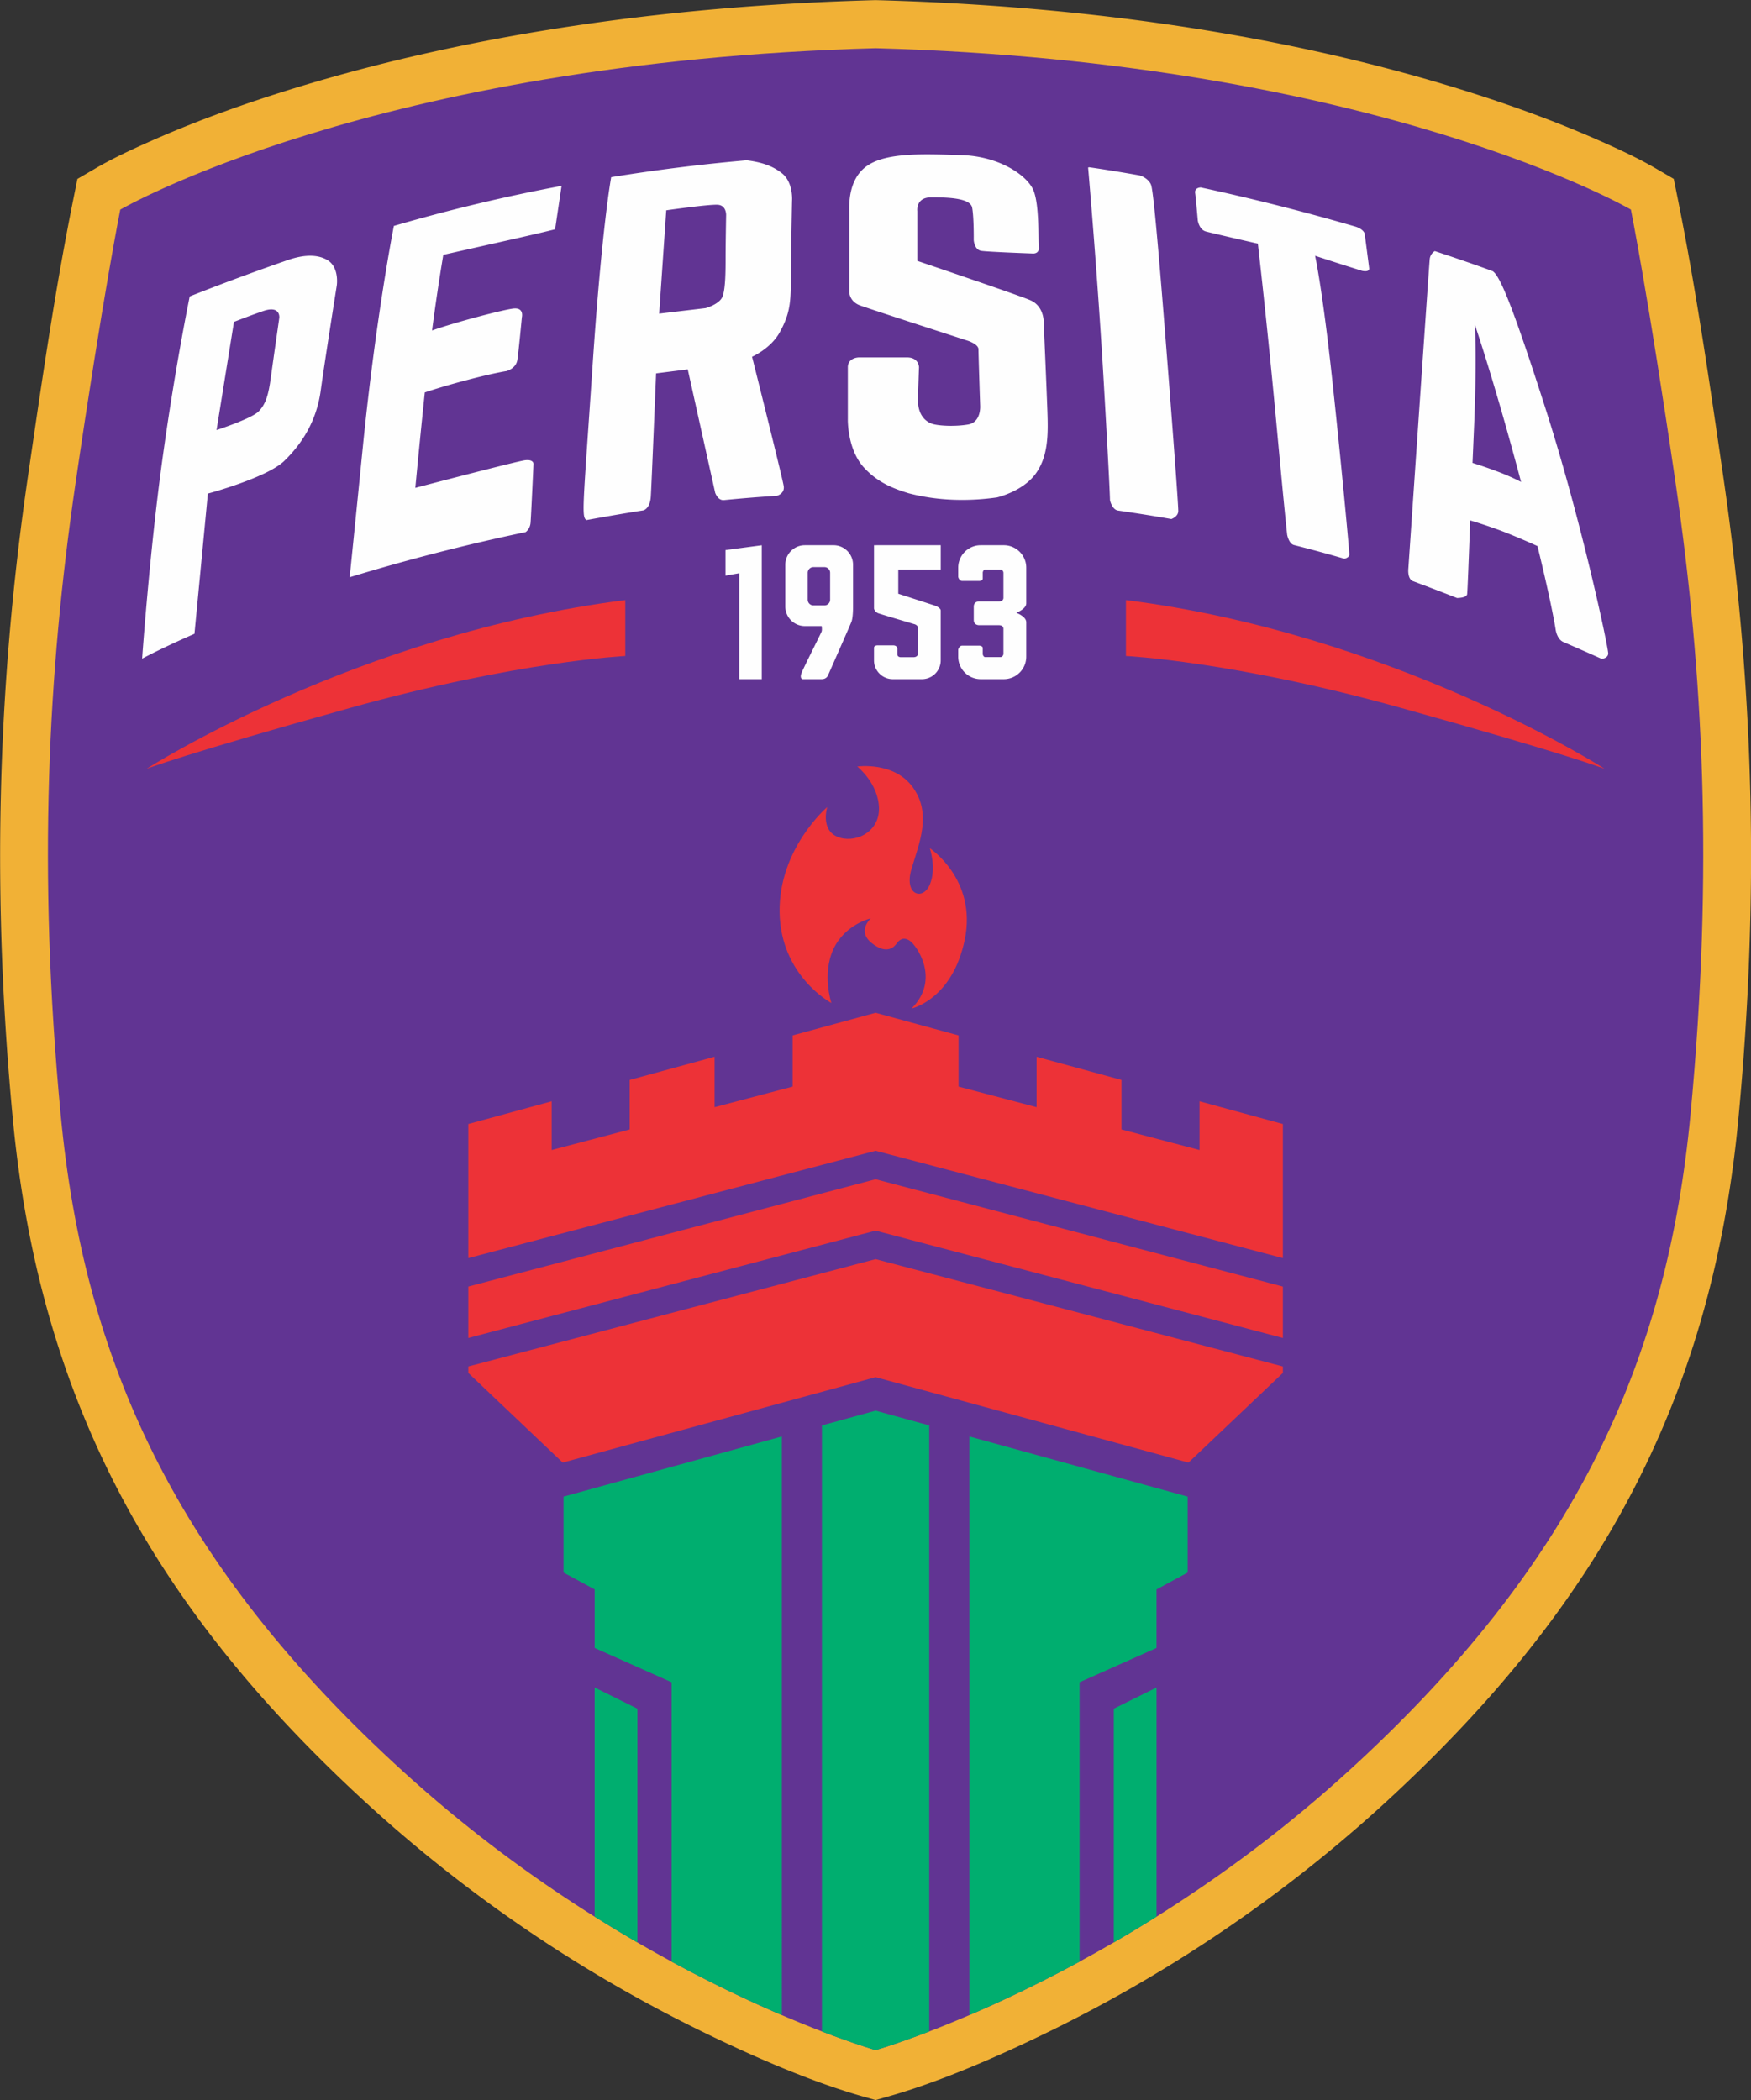 <svg xmlns="http://www.w3.org/2000/svg" viewBox="0.26 0.26 65.75 78.85"><rect x="0.26" y="0.26" width="65.75" height="78.85" fill="#333333" stroke="none"/><g fill-rule="evenodd"><path fill="#f1b136" d="M32.645 78.97c-1.961-.558-4.11-1.502-5.933-2.389a53.316 53.316 0 0 1-12.477-8.426C6.198 60.855 1.765 53.068.742 42.278c-.775-8.166-.62-16 .565-24.114.502-3.438 1.012-6.983 1.7-10.392l.16-.795.701-.408c.63-.366 1.336-.693 2-.988 1.792-.798 3.66-1.464 5.536-2.037C18.36 1.42 25.837.464 33.089.266l.05-.001.049.001c7.252.198 14.73 1.153 21.685 3.278 1.875.573 3.744 1.24 5.537 2.037.663.295 1.37.622 1.999.988l.7.408.161.795c.688 3.409 1.198 6.954 1.7 10.392 1.185 8.114 1.34 15.948.565 24.114-1.022 10.79-5.456 18.577-13.493 25.877a53.315 53.315 0 0 1-12.477 8.426c-1.823.887-3.971 1.831-5.933 2.389l-.493.14z"/><path fill="#613493" d="M33.139 77.234S24.08 74.66 15.448 66.819C6.815 58.978 3.409 51.295 2.538 42.107c-.871-9.187-.475-16.633.555-23.682C4.123 11.376 4.776 8.13 4.776 8.13S14.301 2.584 33.14 2.07C51.977 2.584 61.5 8.129 61.5 8.129s.654 3.247 1.683 10.296c1.03 7.05 1.426 14.495.555 23.682-.871 9.188-4.277 16.87-12.91 24.712-8.633 7.84-17.69 10.415-17.69 10.415"/><path fill="#ed3237" d="m33.139 38.286-3.116.85v1.922l-2.93.772v-1.893l-3.188.871v1.859l-2.93.772v-1.83l-3.13.854v5.034l15.294-4.03 15.293 4.03v-5.034l-3.13-.854v1.83l-2.93-.772v-1.859l-3.188-.87v1.892l-2.93-.772v-1.921zm15.293 10.28v1.93l-15.293-4.03-15.294 4.03v-1.93l15.294-4.03zm0 3v.243l-3.545 3.366-11.748-3.207-11.749 3.207-3.545-3.366v-.243l15.294-4.03z"/><path fill="#00ae6f" d="m33.139 53.225-2.015.555v22.754c1.268.488 2.015.7 2.015.7s.746-.212 2.014-.7V53.78ZM43.688 63.62l-1.605.794v8.778a52.898 52.898 0 0 0 1.605-.968zm-7.03 12.301a50.223 50.223 0 0 0 4.139-2.008v-10.49l2.89-1.288v-2.198l1.169-.633v-2.851l-8.198-2.259zM22.589 63.62l1.605.794v8.778a52.648 52.648 0 0 1-1.605-.968zm7.03 12.301a50.256 50.256 0 0 1-4.139-2.008v-10.49l-2.89-1.288v-2.198l-1.169-.633v-2.851l8.198-2.259z"/><path fill="#ed3237" d="M23.739 22.79v2.1s-4.04.197-10.297 1.94c-6.257 1.742-7.682 2.297-7.682 2.297s7.92-5.07 17.979-6.336zm18.8 0v2.1s4.039.197 10.296 1.94c6.257 1.742 7.683 2.297 7.683 2.297s-7.921-5.07-17.98-6.336M34.488 38.127s1.537-.336 2-2.593c.463-2.258-1.314-3.426-1.314-3.426s.259.752 0 1.366c-.26.614-.982.396-.686-.594.297-.99.76-2.06.056-3.05-.704-.99-2.093-.791-2.093-.791s.796.633.815 1.564c.019.93-.944 1.346-1.574 1.07-.63-.278-.37-1.11-.37-1.11s-1.825 1.555-1.788 3.95c.038 2.397 1.945 3.407 1.945 3.407s-.361-1.08.074-2.02 1.407-1.159 1.407-1.159-.537.476.037.931c.574.455.852.129.935.01.084-.119.241-.267.491-.099s1.167 1.445.065 2.544"/><path fill="#fefefe" d="M7.384 11.389s-.567 2.75-1.042 6.236c-.475 3.484-.745 7.364-.745 7.364.323-.17.979-.502 1.965-.932l.503-5.264s2.217-.594 2.87-1.228c.654-.634 1.209-1.485 1.367-2.634.158-1.148.604-3.95.604-3.95s.109-.703-.376-.97c-.47-.26-1.06-.124-1.453.01l-.02.006-.018.007a92.172 92.172 0 0 0-3.655 1.355zm53.017 13.607s.227-.01.247-.188c.02-.178-.99-4.93-2.316-9.088-1.327-4.158-1.764-5.102-2.02-5.279-.28-.103-1.05-.382-2.176-.753a.402.402 0 0 0-.19.3c-.03.306-.802 11.613-.802 11.613s-.048.398.178.482l.005.002c.55.204 1.101.415 1.645.628 0 0 .354.002.379-.142.014-.084.058-1.275.116-2.772.406.124.93.295 1.383.476.406.162.816.341 1.142.488.548 2.24.68 3.12.68 3.12s.04.373.296.484h.001c.517.224.998.436 1.432.63zm-4.848-7.355.05-1.163c.119-2.614.04-4.02.04-4.02s.729 2.11 1.733 5.896a8.892 8.892 0 0 0-.758-.341 16.7 16.7 0 0 0-1.065-.372zM45.349 7.298c-.02 0-.24.01-.212.209.03.208.1 1.03.1 1.03s.049.346.306.415c.257.07 1.95.456 1.95.456s.347 3 .684 6.623c.336 3.624.416 4.307.416 4.307s.061.337.257.387l.005.001c.673.17 1.303.343 1.887.513 0 0 .187-.04.187-.158 0-.12-.307-3.475-.663-6.742-.357-3.268-.624-4.475-.624-4.475s.693.227 1.228.396l.534.168s.287.07.268-.1c-.02-.167-.169-1.296-.169-1.296s-.034-.17-.361-.269l-.016-.004a83.89 83.89 0 0 0-5.777-1.461zm-4.217-.754s-.013 0-.012.018c.032.364.357 4.118.583 7.994.237 4.079.237 4.485.237 4.485s.075.355.302.388l.013.002c.682.098 1.346.204 1.99.317 0 0 .249-.084.259-.291.01-.208-.307-4.386-.584-7.812-.277-3.425-.376-4.198-.426-4.405-.048-.204-.293-.363-.466-.398-.617-.11-1.24-.211-1.866-.302-.015-.002-.015.006-.03.004zm-6.824 7.136h-1.802s-.41.005-.41.372v1.94s-.03 1.15.623 1.842c.49.52 1.018.75 1.656.945 1.124.296 2.282.305 3.323.157 0 0 .961-.22 1.447-.884.485-.664.475-1.505.445-2.356-.03-.852-.138-3.317-.138-3.317s.03-.624-.515-.852c-.545-.227-4.232-1.472-4.232-1.472V8.184s-.07-.515.524-.515c.594 0 1.465.02 1.535.386.069.366.06 1.218.06 1.218s.019.366.286.406c.267.04 1.95.1 1.95.1s.238.009.208-.249c-.03-.257.03-1.593-.208-2.138-.23-.528-1.205-1.221-2.561-1.302l-.026-.002-.142-.005c-1.412-.043-2.79-.103-3.518.408-.732.515-.663 1.525-.663 1.772v2.96s0 .357.406.505c.406.149 4.05 1.327 4.05 1.327s.395.129.395.317.064 2.123.064 2.123.045.62-.455.704c-.5.084-1.094.049-1.327-.02-.233-.07-.574-.307-.554-.96.02-.654.04-1.173.04-1.173s-.006-.372-.46-.366zM23.21 6.912c-.001.009-.344 1.796-.7 7.09-.356 5.306-.424 5.67-.227 5.785h.001a89.673 89.673 0 0 1 1.93-.333l.205-.032.001-.001s.249-.053.278-.519c.03-.465.198-4.623.198-4.623l1.189-.15 1.03 4.634s.1.295.325.273h.016c.661-.066 1.32-.119 1.973-.159 0 0 .3-.074.26-.36-.04-.288-1.189-4.862-1.189-4.862s.704-.307 1.04-.92c.337-.614.416-1.02.416-1.872 0-.851.045-3.054.045-3.054s.06-.702-.386-1.049c-.289-.224-.64-.395-1.317-.482a69.89 69.89 0 0 0-5.088.634zm2.068 1.244-.267 3.88 1.743-.207s.515-.139.633-.426c.119-.287.119-1.01.119-1.495 0-.485.02-1.564.02-1.564s.02-.376-.317-.396c-.337-.02-1.93.208-1.93.208zm-10.228.586s-.672 3.377-1.164 8.284c-.31 3.094-.441 4.38-.496 4.908a76.427 76.427 0 0 1 6.609-1.696l.001-.001s.164-.112.183-.35c.02-.238.11-2.208.11-2.208s.01-.178-.318-.138c-.326.04-4.12 1.036-4.12 1.036a403.9 403.9 0 0 1 .356-3.582s.596-.207 1.616-.474 1.446-.327 1.446-.327.366-.089.415-.425c.05-.337.169-1.6.169-1.6s.089-.356-.297-.326c-.333.026-2.187.509-3.076.825a76.37 76.37 0 0 1 .422-2.84l2.812-.633c1.138-.258 1.386-.327 1.386-.327l.243-1.63a66.025 66.025 0 0 0-6.297 1.504Zm-6.005 3.605-.654 4.06s1.317-.426 1.585-.703c.267-.278.366-.624.455-1.277.089-.654.317-2.238.317-2.238s.049-.48-.614-.247c-.664.232-1.09.405-1.09.405M30.48 20.731h1.08c.402 0 .732.33.732.732v1.577c0 .045.001.411-.06.565-.063.163-.88 2.012-.88 2.012s-.054.143-.233.143h-.722s-.124-.02-.035-.242.732-1.488.752-1.552c.02-.065 0-.199 0-.199h-.634a.735.735 0 0 1-.732-.731v-1.573c0-.403.33-.732.732-.732zm-1.616.002-.846.112-.516.069v.959l.516-.09v3.977h.846zm8.22-.002h.87c.463 0 .842.379.842.842v1.34c0 .203-.327.336-.372.354h-.003l.003.002c.045.017.372.15.372.353v1.296a.844.844 0 0 1-.842.842h-.87a.844.844 0 0 1-.843-.842v-.268c.002-.005.036-.149.153-.149h.644s.124.01.124.09v.235s.022.106.094.106h.584s.099-.02.099-.133v-.916s.02-.149-.173-.149h-.718s-.223.02-.223-.198v-.498c0-.217.223-.197.223-.197h.718c.193 0 .173-.149.173-.149v-.916c0-.113-.1-.133-.1-.133h-.583c-.072 0-.094.107-.094.107v.235c0 .079-.124.089-.124.089h-.644c-.117 0-.151-.144-.153-.149v-.352c0-.463.38-.842.842-.842zm-3.301 0h1.802V21.642H33.99v.91l1.405.456s.189.08.189.174v1.876a.705.705 0 0 1-.703.702h-1.1a.705.705 0 0 1-.702-.702v-.473c0-.099.138-.094.138-.094h.584c.129 0 .156.101.156.101v.243c0 .094.116.1.116.1h.488c.183 0 .173-.154.173-.154v-.926c0-.134-.15-.163-.15-.163s-1.189-.352-1.332-.401a.269.269 0 0 1-.173-.179v-2.381zm-2.98.822h.414c.118 0 .214.096.214.213v1.012a.214.214 0 0 1-.214.213h-.413a.214.214 0 0 1-.214-.213v-1.012c0-.117.096-.213.214-.213"/></g></svg>